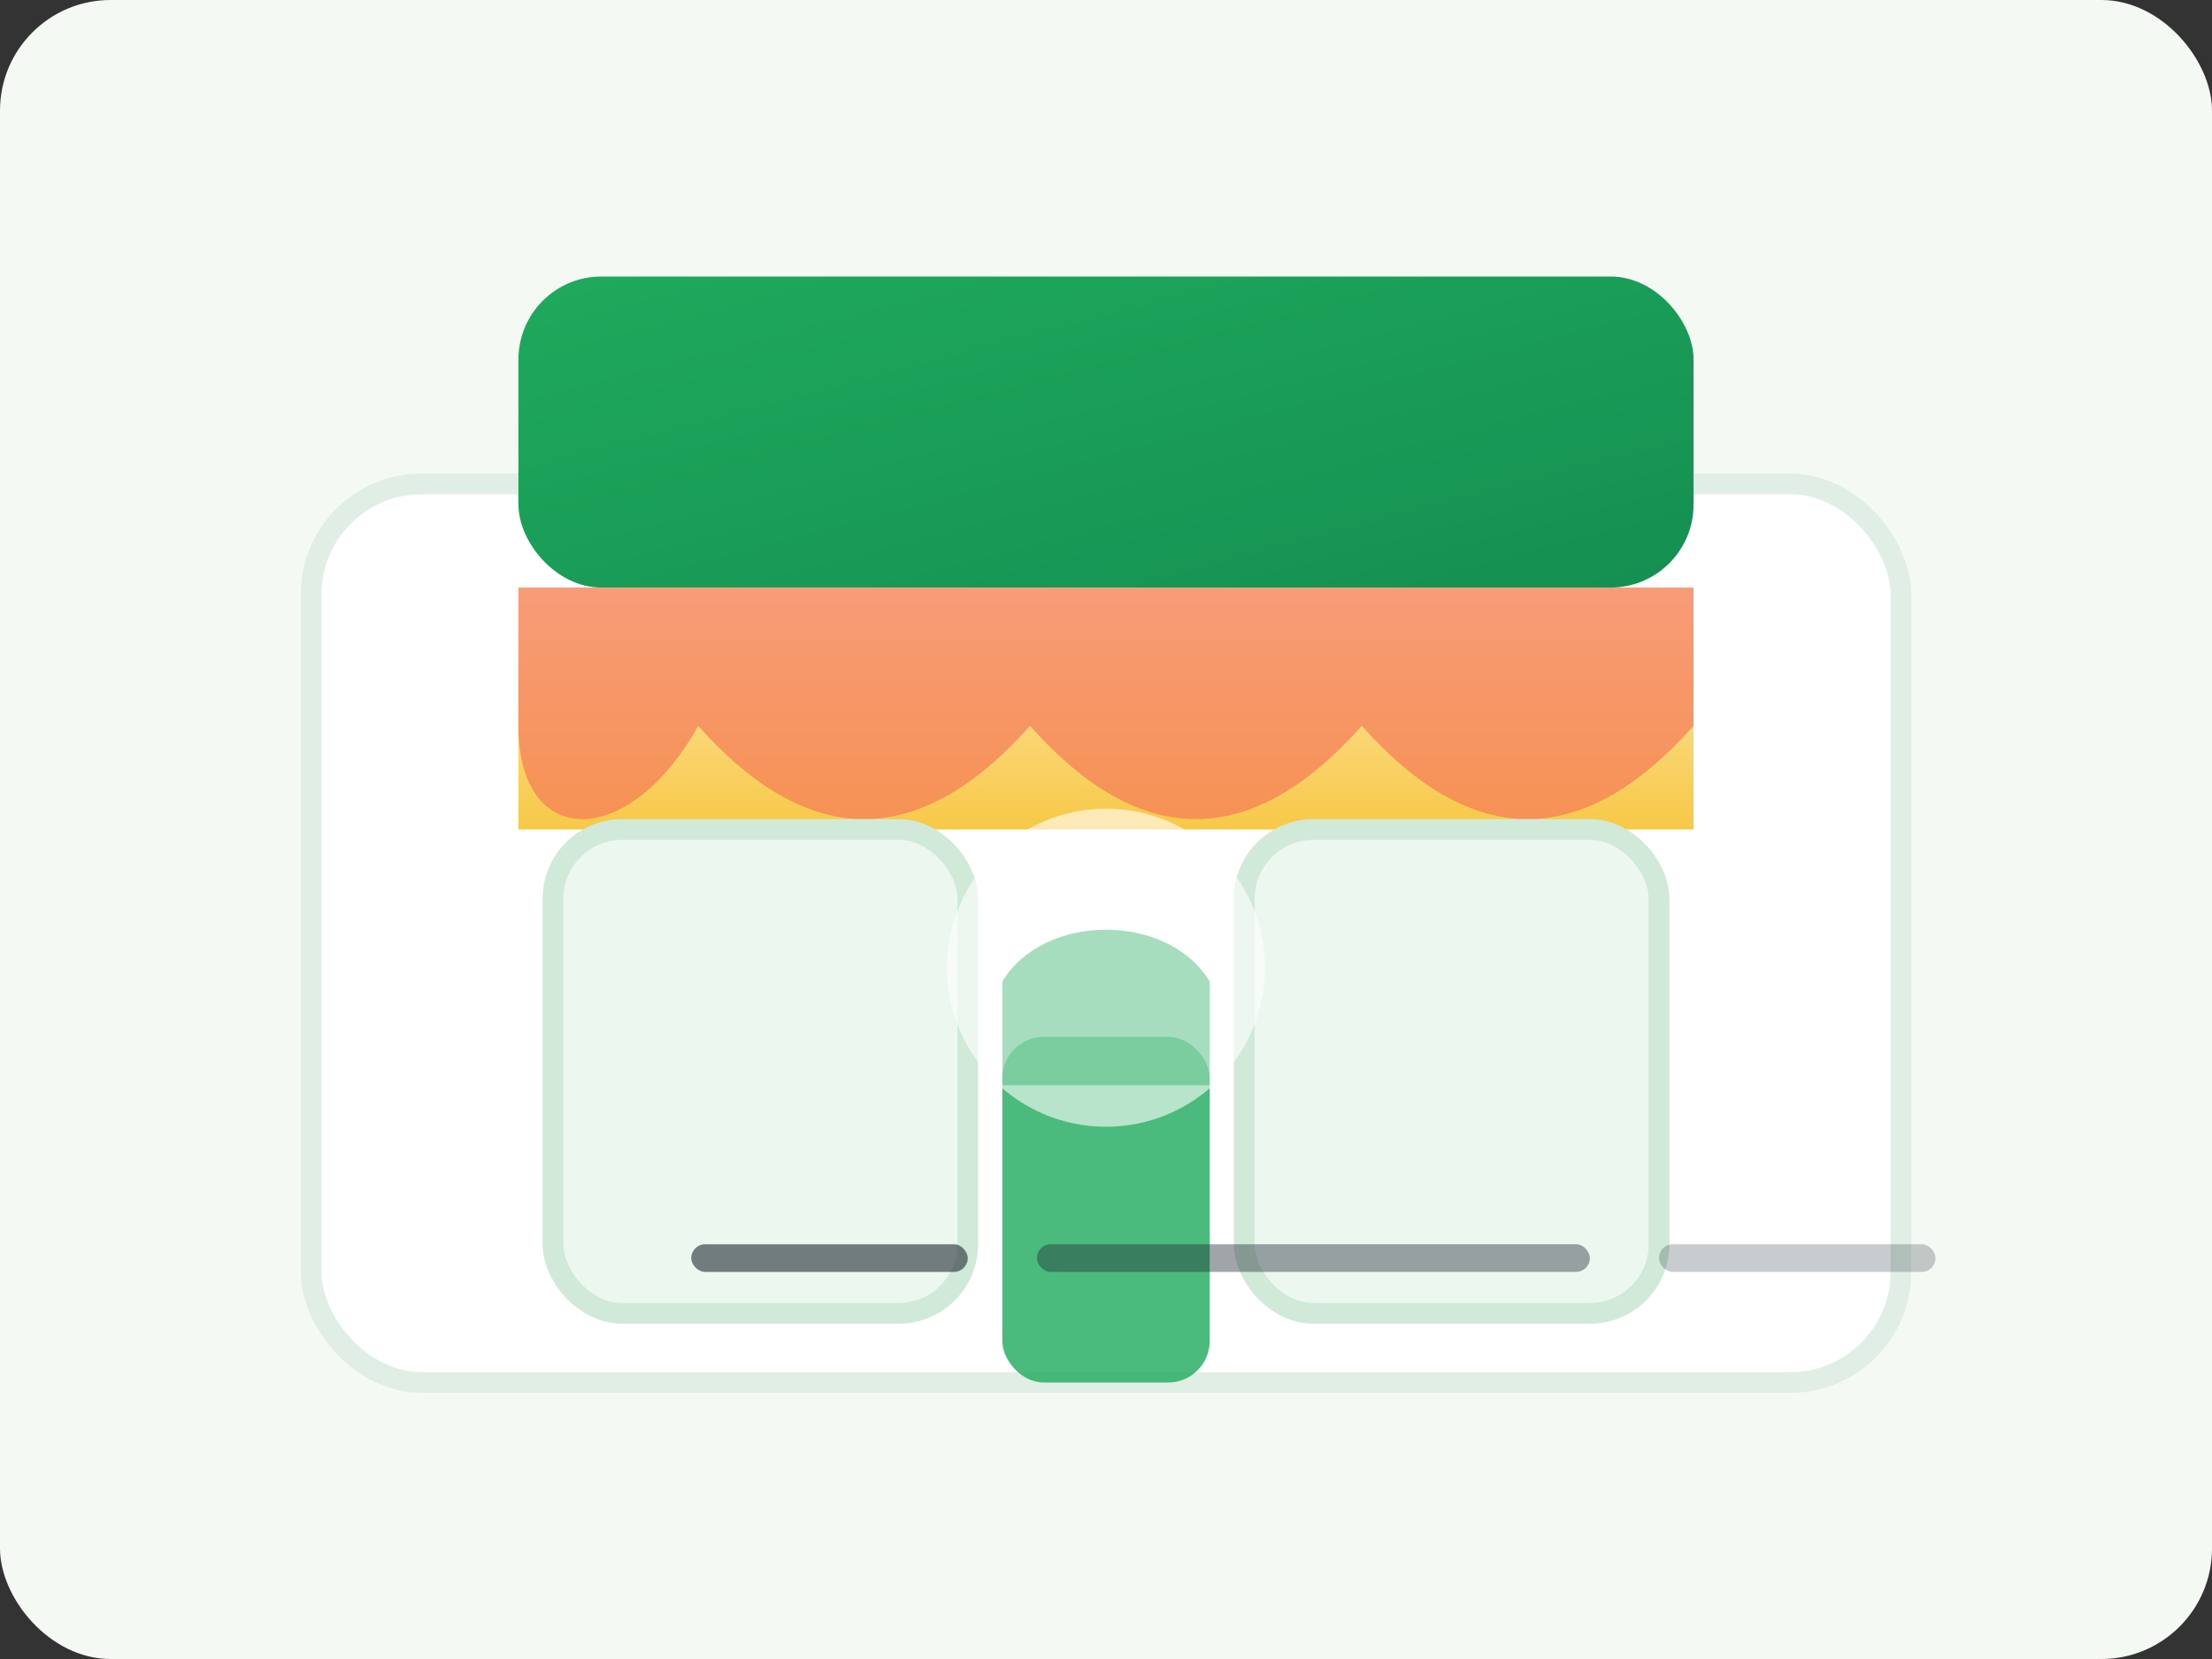 <svg xmlns="http://www.w3.org/2000/svg" viewBox="0 0 640 480">
  <rect x="0" y="0" width="640" height="480" fill="#333333" stroke="none"/>
  <defs>
    <linearGradient id="storeGradient" x1="0%" y1="0%" x2="100%" y2="100%">
      <stop offset="0%" stop-color="#1faa5d"/>
      <stop offset="100%" stop-color="#148f51"/>
    </linearGradient>
    <linearGradient id="awning" x1="0%" y1="0%" x2="0%" y2="100%">
      <stop offset="0%" stop-color="#ffe8b5"/>
      <stop offset="100%" stop-color="#f7c948"/>
    </linearGradient>
  </defs>
  <rect width="640" height="480" rx="32" fill="#f5f9f3"/>
  <g transform="translate(90 80)">
    <rect x="0" y="60" width="460" height="260" rx="32" fill="#ffffff" stroke="#e0eee5" stroke-width="6"/>
    <rect x="60" y="0" width="340" height="90" rx="24" fill="url(#storeGradient)"/>
    <g transform="translate(60 90)">
      <rect x="0" y="0" width="340" height="70" fill="url(#awning)"/>
      <path d="M0 0h340v40c-32 36-64 36-96 0-32 36-64 36-96 0-32 36-64 36-96 0C32 76 0 76 0 40z" fill="#f47458" opacity="0.65"/>
    </g>
    <rect x="70" y="160" width="120" height="140" rx="20" fill="#ecf7ef" stroke="#d1e9d8" stroke-width="6"/>
    <rect x="270" y="160" width="120" height="140" rx="20" fill="#ecf7ef" stroke="#d1e9d8" stroke-width="6"/>
    <rect x="200" y="220" width="60" height="100" rx="12" fill="#1faa5d" opacity="0.8"/>
    <circle cx="230" cy="200" r="46" fill="#ffffff" opacity="0.6"/>
    <path d="M200 204c12-20 48-20 60 0v30h-60z" fill="#1faa5d" opacity="0.4"/>
  </g>
  <g transform="translate(200 360)" fill="#1f2933" opacity="0.6">
    <rect x="0" y="0" width="80" height="8" rx="4"/>
    <rect x="100" y="0" width="160" height="8" rx="4" opacity="0.7"/>
    <rect x="280" y="0" width="80" height="8" rx="4" opacity="0.4"/>
  </g>
</svg>
